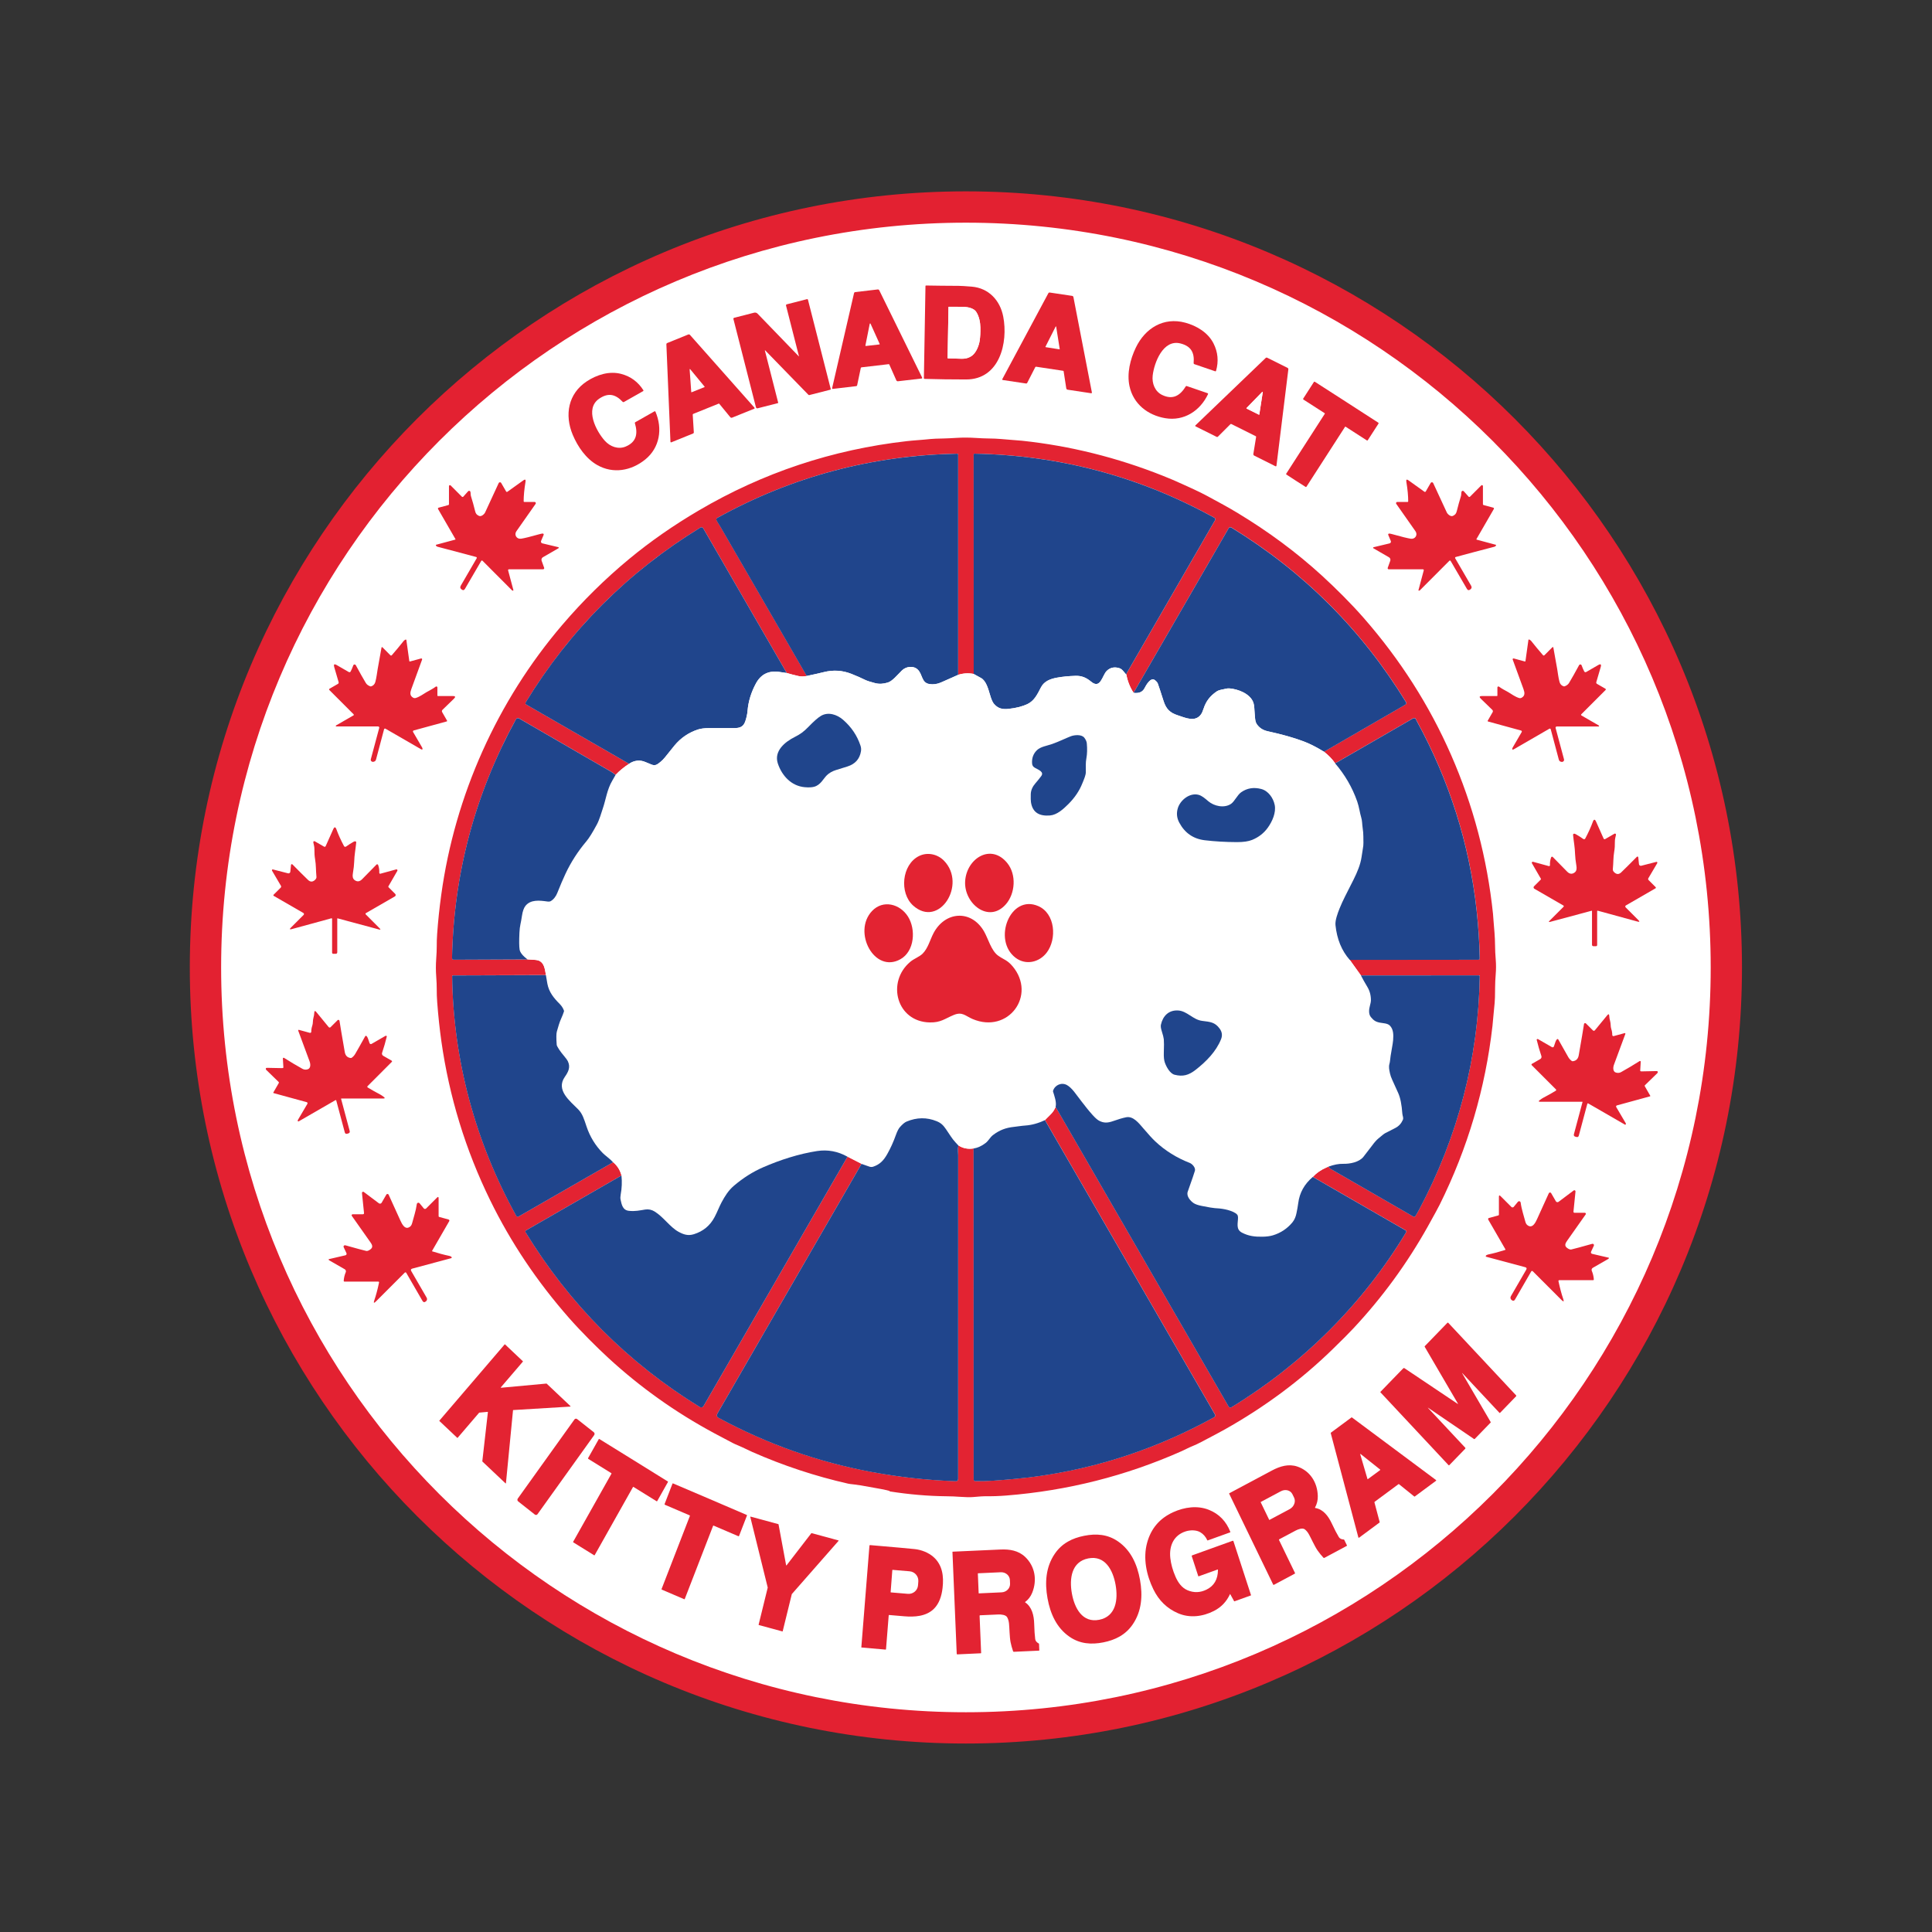 <svg viewBox="0 0 900 900" xmlns="http://www.w3.org/2000/svg" data-name="Layer 2" id="Layer_2">
  <rect x="0" y="0" width="900" height="900" fill="#333333" stroke="none"/>
  <defs>
    <style>
      .cls-1 {
        fill: none;
      }

      .cls-2 {
        fill: #e32131;
      }

      .cls-3 {
        fill: #20458c;
      }

      .cls-4 {
        fill: #fff;
      }

      .cls-5 {
        fill: #e32332;
      }
    </style>
  </defs>
  <g data-name="Layer 1" id="Layer_1-2">
    <rect height="900" width="900" x="0" class="cls-1"></rect>
    <g>
      <circle r="351.73" cy="450.23" cx="451.33" class="cls-4"></circle>
      <g>
        <path d="M467.34,147.44c2.36,12.19-1.66,29.34-17.31,29.33-6.76,0-13.21-.09-19.36-.27-.16,0-.29-.14-.29-.3l.74-42.97c0-.13.11-.23.24-.23,0,0,0,0,0,0,4.43.08,9.5.14,15.21.16,1.12,0,3.16.13,6.1.37,7.9.66,13.2,6.37,14.66,13.9ZM442.04,142.9c-.13,0-.19.06-.2.19l-.41,23.66c0,.1.08.19.18.19,0,0,0,0,0,0,1.25.02,3.34.08,6.29.18,1.95.06,3.61-.44,4.99-1.5,1.87-1.45,3.13-4.57,3.48-6.94.26-1.76.37-3.81.32-6.15-.05-2.37-.56-5.15-1.98-7.3-1.04-1.59-3.73-2.19-5.49-2.25-2.08-.07-4.48-.09-7.19-.07Z" class="cls-5"></path>
        <path d="M414.27,169.8c-.05-.11-.16-.17-.28-.16l-12.67,1.48c-.16.02-.3.14-.33.3l-1.7,8.08c-.04.2-.21.36-.42.38l-10.94,1.29c-.15.02-.29-.09-.3-.24,0-.03,0-.06,0-.09l10.23-44.34c.05-.22.24-.39.46-.42l10.57-1.24c.3-.03.58.12.7.39l19.98,40.67c.07.15.02.33-.13.4-.03.02-.07.03-.1.03l-11.04,1.28c-.32.03-.63-.14-.76-.44l-3.28-7.38ZM403.14,160.94c-.02.1.05.2.15.23.02,0,.04,0,.06,0l6.27-.71c.11-.01.18-.11.17-.21,0-.02,0-.04-.02-.06l-4.25-9.41c-.04-.1-.16-.14-.25-.1-.06.03-.1.08-.11.14l-2.02,10.12Z" class="cls-5"></path>
        <path d="M495.48,172.95c-.02-.12-.11-.21-.22-.22l-12.6-1.9c-.16-.02-.32.06-.4.21l-3.76,7.35c-.09.19-.3.29-.5.26l-10.89-1.63c-.15-.02-.25-.16-.23-.31,0-.03.01-.06.03-.09l21.48-40.08c.11-.2.33-.31.56-.28l10.51,1.57c.29.05.52.27.58.55l8.61,44.46c.03.16-.07.32-.23.35-.03,0-.07,0-.1,0l-10.99-1.66c-.32-.05-.57-.3-.62-.62l-1.23-7.98ZM487.02,161.55c-.03.06,0,.13.05.16.01,0,.02,0,.03.01l6.42,1.01c.07.01.13-.03.14-.1,0-.01,0-.03,0-.04l-1.66-10.44c-.01-.07-.07-.11-.14-.1-.04,0-.07.03-.09.06l-4.77,9.44Z" class="cls-5"></path>
        <path d="M372.11,165.97c.08.08.1.06.07-.04l-6.02-23.59c-.06-.25.09-.51.33-.57,0,0,0,0,0,0l9.46-2.42c.18-.05.37.07.42.25l10.63,41.66c.03.12-.04.24-.16.27l-9.83,2.51c-.14.04-.3,0-.4-.11l-20.13-20.69c-.17-.17-.22-.14-.16.09l6.19,24.26c.02.08-.03.17-.11.19l-9.39,2.4c-.47.12-.76-.05-.88-.52l-10.46-40.99c-.09-.35.04-.56.38-.65l9.23-2.36c.59-.15,1.21.02,1.63.46l19.2,19.87Z" class="cls-5"></path>
        <path d="M442.04,142.9c2.71-.02,5.11,0,7.19.07,1.76.05,4.45.66,5.49,2.25,1.42,2.16,1.94,4.93,1.98,7.3.05,2.34-.06,4.39-.32,6.15-.35,2.37-1.61,5.49-3.48,6.94-1.38,1.06-3.04,1.57-4.99,1.5-2.94-.1-5.04-.16-6.29-.18-.1,0-.18-.08-.18-.18,0,0,0,0,0,0l.41-23.66c0-.13.07-.19.2-.19Z" class="cls-4"></path>
        <path d="M552.37,179.99c.09-.15.27-.21.43-.16l9.76,3.34c.16.06.25.23.2.4,0,.01,0,.02-.01.03-3.66,7.77-11.19,12.69-19.93,11.21-8.13-1.38-14.87-6.6-16.66-14.94-1.27-5.93.33-12.49,2.96-17.95,4.33-9.01,12.91-14.36,23.06-11.59,5.3,1.45,10.55,4.56,13.14,9.68,2.04,4.05,2.43,8.3,1.16,12.76-.05.16-.21.25-.37.2,0,0,0,0,0,0l-9.74-3.33c-.22-.07-.35-.29-.33-.51.46-4.99-1.3-7.93-6.19-9.15-8.07-2.01-12.22,9.05-12.89,15-.4,3.62,1.04,7.41,4.45,9.03,4.99,2.38,8.34.26,10.98-4.03Z" class="cls-5"></path>
        <path d="M335.08,188.11c-.07-.09-.2-.12-.31-.08l-11.83,4.78c-.15.06-.25.22-.24.38l.51,8.25c.01.21-.11.4-.3.48l-10.21,4.14c-.14.06-.3,0-.36-.15-.01-.03-.02-.06-.02-.09l-1.9-45.47c-.01-.23.12-.44.34-.53l9.86-4c.27-.11.59-.03.78.18l30.06,33.92c.11.12.1.31-.02.42-.03.02-.06.04-.09.06l-10.31,4.16c-.3.12-.65.03-.85-.22l-5.12-6.24ZM322,182.6c0,.07.07.13.14.13.01,0,.03,0,.04,0l5.99-2.4c.07-.03.1-.11.08-.17,0-.01-.01-.03-.02-.04l-6.73-8.15c-.05-.06-.13-.07-.19-.02-.04.03-.06.07-.05.12l.75,10.55Z" class="cls-5"></path>
        <path d="M585.15,203.5c.02-.11-.04-.23-.14-.28l-11.39-5.69c-.15-.07-.32-.05-.44.07l-5.84,5.83c-.15.15-.37.19-.56.09l-9.85-4.91c-.13-.07-.19-.23-.12-.37.01-.03.03-.05.05-.07l32.79-31.46c.16-.16.41-.2.62-.09l9.51,4.74c.26.13.41.41.38.7l-5.54,44.92c-.02.16-.17.28-.33.26-.03,0-.07-.01-.1-.03l-9.93-4.97c-.29-.15-.45-.46-.4-.78l1.29-7.96ZM580.68,190.09c-.06.06-.06.15,0,.2.01.01.02.02.04.03l5.72,2.85c.07.03.16,0,.19-.07,0-.01.01-.03.01-.04l1.61-10.38c.01-.08-.04-.15-.12-.17-.05,0-.1,0-.13.04l-7.32,7.53Z" class="cls-5"></path>
        <path d="M295.74,197.13c-.05-.17.02-.34.17-.43l8.98-5.09c.15-.09.34-.03.43.12,0,0,.01.02.01.03,3.39,7.89,2.08,16.8-4.82,22.35-6.43,5.17-14.81,6.75-22.24,2.56-5.29-2.98-9.12-8.53-11.47-14.12-3.87-9.22-2.19-19.19,6.62-24.95,4.6-3.01,10.41-4.88,15.97-3.41,4.38,1.15,7.82,3.69,10.32,7.6.09.14.05.32-.09.41,0,0,0,0-.02,0l-8.95,5.07c-.2.11-.45.07-.6-.09-3.44-3.66-6.8-4.28-10.96-1.43-6.86,4.71-1.33,15.16,2.68,19.6,2.44,2.71,6.24,4.14,9.71,2.67,5.09-2.16,5.72-6.08,4.27-10.89Z" class="cls-5"></path>
        <g>
          <path d="M627.29,187.36c8.86,5.71,13.79,8.89,14.79,9.55.13.09.17.26.09.4l-4.96,7.69c-.14.22-.32.26-.54.12l-9.85-6.35c-.08-.05-.18-.03-.24.05l-18.01,27.95c-.07.11-.22.14-.34.07-1.41-.89-2.92-1.85-4.52-2.88-1.6-1.03-3.09-2.01-4.49-2.92-.11-.08-.14-.23-.07-.34l18-27.96c.05-.08.03-.19-.05-.24l-9.86-6.34c-.22-.14-.26-.32-.11-.54l4.95-7.7c.09-.14.27-.17.4-.09,0,0,0,0,0,0,1.01.64,5.95,3.81,14.81,9.52Z" class="cls-5"></path>
          <path d="M580.68,190.09l7.32-7.53c.05-.06.14-.06.2,0,.04.03.05.08.04.13l-1.61,10.38c-.01.08-.09.13-.16.12-.01,0-.03,0-.04-.01l-5.72-2.85c-.07-.04-.1-.12-.06-.19,0-.01.02-.03.03-.04Z" class="cls-4"></path>
        </g>
      </g>
      <path d="M811.48,450.67c0,199.67-161.86,361.53-361.53,361.53h0c-199.67,0-361.53-161.86-361.53-361.53h0c0-199.67,161.86-361.53,361.53-361.53h0c199.67,0,361.53,161.86,361.53,361.53h0ZM796.91,450.68c0-191.62-155.34-346.95-346.95-346.95t0,0c-191.62,0-346.95,155.34-346.95,346.95t0,0c0,191.62,155.34,346.95,346.95,346.95h0c191.62,0,346.95-155.34,346.95-346.95Z" class="cls-2"></path>
      <path d="M414.42,694.55c-1.04-.38-5.51-1.24-13.38-2.59-1.18-.2-2.17-.34-2.97-.42-1.49-.15-2.48-.28-2.96-.39-15.38-3.49-30.28-8.42-44.7-14.78-1.44-.63-4.25-2.07-6.54-3.02-1.12-.46-1.98-.85-2.59-1.17-4.21-2.21-7.07-3.73-8.59-4.55-17.94-9.65-34.35-21.31-49.23-34.99-5.28-4.85-12.82-12.34-18.46-18.77-14.88-16.94-27.1-35.19-36.66-54.75-11.49-23.49-19.07-48.2-22.74-74.11-.81-5.74-1.45-11.76-1.93-18.07-.16-2.16-.24-4.19-.22-6.09.01-1.63-.07-3.66-.25-6.09-.2-2.63-.2-5.29,0-8,.17-2.4.26-4.34.25-5.83-.01-1.95.05-3.91.19-5.86.41-5.92,1.05-12.03,1.92-18.31,6.35-46.19,26.12-90.26,56.37-125.66,9.6-11.24,20.01-21.49,31.23-30.77,9.77-8.08,20.53-15.58,32.3-22.5,29.91-17.6,62.22-28.37,96.91-32.32,3.31-.38,7.26-.58,11.13-1,1.09-.12,3.13-.2,6.12-.25,1.26-.02,3.3-.12,6.12-.29,2.77-.17,5.7-.16,8.79.04,2.49.16,4.5.24,6.01.25,4.38.02,7.17.42,10.8.67,2.39.17,3.99.3,4.81.39,22.34,2.38,44.18,7.82,65.52,16.3,3.3,1.31,6.32,2.6,9.07,3.87,2.76,1.27,7.75,3.45,11.67,5.58,5.64,3.07,9.43,5.06,14.25,7.98,14.1,8.53,27.24,18.2,39.2,29.15,6.34,5.81,13.41,12.82,19.35,19.6,17.02,19.44,30.6,40.71,40.72,63.79,10.34,23.56,16.86,48.27,19.57,74.13,0,.02.09,1.12.25,3.31.29,3.83.67,6.91.71,11.57.01,1.98.12,4.18.32,6.58.17,2.15.17,4.36-.02,6.63-.18,2.18-.28,4.3-.29,6.37-.01,3.55-.08,5.89-.21,7.03-.41,3.54-.66,7.6-1,10.62-3.32,29.23-11.53,57.02-24.61,83.37-.74,1.48-2.55,4.81-5.44,9.99-9.68,17.33-21.3,33.24-34.85,47.72-2.03,2.17-5.19,5.35-9.5,9.54-14.96,14.59-31.91,27.09-50.12,37.33-2.21,1.24-5.94,3.23-11.19,5.98-1.58.82-2.87,1.43-3.87,1.82-1.74.68-3.39,1.6-5.17,2.4-25.96,11.54-53.23,18.44-81.8,20.7-3.39.27-6.62.37-9.7.32-.79-.01-2.69.11-5.7.38-1.41.13-3.48.09-6.21-.11-1.94-.15-4-.23-6.19-.25-8.59-.09-17.42-.84-26.49-2.27-.07-.01-.08-.04-.01-.08.01,0,.03-.02.06-.04.04-.03.04-.05-.01-.06ZM375.8,314.91c-1.42.29-2.71.3-3.86.03-1.97-.45-3.78-.92-5.43-1.41l-38.91-67.43c-.26-.45-.84-.61-1.29-.35,0,0-.01,0-.02.01-33.74,20.68-60.87,47.83-81.4,81.45-.21.34-.1.78.24.99,0,0,.01,0,.02,0l47.92,27.6c-2.41,1.55-4.51,3.28-6.3,5.18-.78-.65-1.62-1.23-2.53-1.76-18.56-10.7-32.66-18.86-42.3-24.48-.71-.41-1.26-.27-1.64.44-19,34.69-28.91,71.73-29.71,111.11,0,.42.32.77.74.78,0,0,.01,0,.02,0l34.39-.14c.82.08,1.75.14,2.77.18,1.22.05,2.12.22,2.7.49,2.33,1.13,2.6,3.77,3.11,6.61l-43.35.15c-.18,0-.32.15-.32.32h0c.47,39.3,10.93,77.54,29.85,111.67.22.39.72.54,1.11.32,0,0,0,0,.01,0l43.99-25.27c1.96,1.63,3.26,3.69,3.91,6.18l-44.5,25.6c-.27.16-.37.51-.21.78,0,0,0,0,0,0,20.56,33.61,47.57,60.73,81.04,81.36.84.51,1.51.32,2.03-.58,22.3-38.63,44.61-77.28,66.93-115.93l6.54,3.34c-22.38,38.77-44.75,77.53-67.13,116.28-.24.41-.32.79-.24,1.15.07.35.37.66.88.93,22.52,12.14,46.25,20.53,71.18,25.17,12.9,2.4,25.94,3.83,39.15,4.3.78.03,1.16-.36,1.16-1.16.02-46.98.03-97.21.02-150.69,0-.04-.03-.7-.09-1.98-.04-.85.02-1.71.16-2.59,2.1,1.37,4.47,1.85,7.1,1.42l.03,154.08c0,.58.29.88.88.89,2.96.04,5.69-.03,8.18-.21,7.72-.55,14.3-1.19,19.74-1.92,29.18-3.94,56.9-13.14,83.16-27.61.62-.34.75-.82.4-1.43l-79.14-137.02c.66-.68,1.54-1.56,2.65-2.65,1-.97,1.77-2.13,2.31-3.48l80.54,139.49c.35.61.83.73,1.43.37,33.04-20.11,61.29-48.2,81.28-81.43.2-.33.09-.76-.24-.95,0,0,0,0,0,0l-43.17-24.87c1.67-1.81,3.76-3.26,6.28-4.36.38-.17.7-.31.98-.44.26.47.71.89,1.35,1.26,12.71,7.33,25.42,14.65,38.12,21.98.42.24.76.16,1.04-.24.44-.65,1.01-1.63,1.7-2.93,18.17-34.19,27.59-70.44,28.26-108.74,0-.24-.18-.43-.42-.44,0,0,0,0,0,0l-54.94.02-5.18-7.24,59.92-.06c.35,0,.64-.28.64-.63,0,0,0-.01,0-.02-.15-7.38-.64-14.79-1.45-22.24-3.39-31.09-12.71-60.57-27.97-88.46-.01-.02-.1-.22-.27-.58-.31-.69-.82-.82-1.54-.41-10.85,6.27-21.7,12.54-32.56,18.79-1.1.63-2.2,1.44-3.64,1.98-1.2-1.78-2.91-3.55-5.13-5.33l37.95-21.95c.38-.22.51-.7.29-1.08,0,0,0-.01-.01-.02-20.61-33.67-47.75-60.81-81.41-81.4-.41-.25-.95-.13-1.2.28,0,0,0,.02-.01.02l-44.32,76.7c-1.67-2.58-2.79-5.4-3.35-8.43-.05-.19.05-.52.32-.98,13.33-23.06,27.01-46.74,41.03-71.05.2-.36.08-.81-.28-1.01,0,0,0,0,0,0-34.64-19.17-71.9-29.14-111.77-29.91-.31,0-.46.14-.46.45l.04,102.16c-2.45-.48-4.86-.34-7.23.41v-102.68c0-.19-.15-.34-.33-.34,0,0,0,0,0,0-39.94.79-77.18,10.73-111.73,29.84-.66.36-.76.9-.29,1.62.59.91,1.16,1.83,1.71,2.78,13.34,23.02,26.7,46.12,40.1,69.31Z" class="cls-5"></path>
      <path d="M446.35,314.37c-2.63,1.17-5.29,2.35-7.98,3.54-1.82.8-3.65,1.05-5.48.74-3.73-.63-3.03-4.5-5.41-6.76-2.06-1.94-5.45-1.44-7.39.49-2.19,2.17-4.46,5-6.59,5.6-2.06.58-3.8.81-6.08.19-2.17-.59-3.49-1-3.98-1.24-2.28-1.12-4.57-2.13-6.85-3.02-4.17-1.64-8.44-1.91-12.81-.81-1.72.44-4.38,1.03-7.99,1.8-13.39-23.19-26.76-46.3-40.1-69.31-.55-.95-1.12-1.88-1.71-2.78-.47-.72-.37-1.26.29-1.62,34.55-19.11,71.79-29.05,111.73-29.84.19,0,.34.15.35.33,0,0,0,0,0,0v102.68Z" class="cls-3"></path>
      <path d="M524.69,314.31c-.49-.59-.96-1.16-1.44-1.72-.59-.69-1.17-1.13-1.74-1.31-2.33-.75-4.31-.34-5.94,1.23-2.12,2.05-2.85,8.71-7.27,5.04-2.3-1.91-4.4-2.82-7.36-2.72-3.22.11-6.06.39-8.53.84-3.11.57-6.01,1.64-7.51,4.56-1.71,3.35-3.17,6.25-6.21,7.71-2.34,1.13-5.28,1.89-8.8,2.27-2.99.33-5.03-.15-6.95-2.44-.57-.68-1.18-2.11-1.81-4.3-.83-2.86-1.87-6.44-4.16-7.65-1.2-.64-2.33-1.26-3.39-1.87l-.04-102.16c0-.31.15-.46.46-.45,39.87.78,77.13,10.75,111.77,29.91.36.2.48.65.28,1.01,0,0,0,0,0,0-14.03,24.31-27.7,47.99-41.03,71.05-.27.47-.38.79-.32.98Z" class="cls-3"></path>
      <path d="M366.5,313.53c-1.34-.2-2.52-.37-3.52-.52-4.92-.7-8.53,1.1-10.85,5.38-2.24,4.16-3.55,8.42-3.9,12.78-.12,1.47-.46,3.05-1.02,4.74-.88,2.66-2.45,3.28-5.25,3.28-6.5-.01-10.41-.01-11.74,0-2.1.01-3.81.23-5.14.67-4.31,1.42-7.93,3.89-10.86,7.41-.33.4-1.83,2.26-4.5,5.59-.64.81-1.37,1.53-2.17,2.17-1.44,1.14-2.29,1.84-4.02,1.16-1.15-.45-2.07-.83-2.77-1.14-2.64-1.2-5.37-.84-7.71.76l-47.92-27.6c-.34-.2-.46-.64-.26-.98,0,0,0-.01,0-.02,20.52-33.62,47.66-60.77,81.4-81.45.44-.27,1.03-.13,1.3.31,0,0,0,.01.01.02l38.91,67.43Z" class="cls-3"></path>
      <path d="M616.76,350.19c-3.36-2.09-6.51-3.69-9.44-4.8-4.45-1.69-9.99-3.25-16.62-4.71-2.23-.49-3.74-1.38-5.05-3.08-.52-.68-.84-1.57-.95-2.67-.19-1.94-.3-3.32-.33-4.16-.06-1.69-.27-2.95-.62-3.79-1.63-3.93-7.05-5.95-10.91-6.28-.64-.05-1.25,0-1.82.15-1.53.4-3.02.4-4.36,1.34-3,2.09-4.84,4.47-5.95,7.85-.41,1.26-.81,2.15-1.18,2.68-2.77,3.92-7.42,1.6-10.9.49-3.64-1.16-5.42-2.99-6.58-6.62-1.3-4.08-2.19-6.79-2.68-8.14-.18-.51-.62-1.04-1.32-1.59-2.03-1.63-4.19,2.4-4.92,3.8-.91,1.72-2.6,2.42-5.08,2.1l44.32-76.7c.24-.42.78-.56,1.19-.32,0,0,.02,0,.02.01,33.66,20.6,60.8,47.73,81.41,81.4.23.38.11.86-.26,1.09,0,0-.01,0-.02.01l-37.95,21.95Z" class="cls-3"></path>
      <path d="M212.07,251.39c.09-.03.15-.12.12-.21,0-.01,0-.03-.02-.04l-8.11-14.03c-.11-.2-.04-.45.16-.57.03-.02.06-.03.09-.04l4.54-1.22c.2-.05.3-.19.3-.4v-8.42c0-.25.21-.46.46-.45.12,0,.23.05.32.13l5.23,5.24c.18.18.47.18.65,0,0,0,.01-.01.02-.02l2.24-2.51c.23-.26.62-.28.88-.05.09.08.16.2.19.32.16.66.05,1.35.25,2,.71,2.27,1.36,4.58,1.93,6.94.3,1.24.71,1.74,1.82,2.26,1.06.51,2.5-.83,2.85-1.61,2.73-5.91,4.84-10.46,6.32-13.67.16-.33.55-.47.88-.32.12.06.22.15.29.27l2.25,3.89c.18.32.42.37.72.15l7.34-5.26c.85-.61,1.19-.4,1.02.64-.58,3.5-.87,6.54-.87,9.14,0,.16.13.28.28.28h4.82c.31,0,.57.26.57.57,0,.12-.04.23-.1.32-1.73,2.42-4.71,6.67-8.95,12.75-1.19,1.7.16,3.78,2.17,3.48,1.49-.22,4.36-.92,8.61-2.12.58-.16,1.06-.26,1.44-.29.25-.02.48.17.5.42,0,.07,0,.15-.04.22l-1.18,2.8c-.18.42.02.91.44,1.09.04.02.09.03.13.04l7.48,1.79c.14.03.23.17.19.31-.02.07-.06.13-.12.17l-7.27,4.2c-.57.33-.82,1.01-.6,1.63l1.18,3.29c.1.27-.05.57-.32.67-.06.02-.12.03-.18.03h-15.9c-.22,0-.4.18-.4.4,0,.03,0,.07.01.1l2.46,9.19c.03.12-.04.24-.16.27-.03,0-.06,0-.08,0-.18-.02-.36-.12-.53-.29-1.48-1.49-6.02-6.04-13.62-13.65-.15-.15-.38-.15-.53,0-.02.02-.04.05-.06.08l-7.58,13.01c-.4.68-.93.77-1.58.26,0,0-.02-.01-.04-.03-.62-.45-.73-1.02-.32-1.72l7.4-12.75c.12-.2.05-.45-.15-.57-.03-.02-.07-.03-.1-.04-5.56-1.51-11.53-3.09-17.9-4.75-.46-.12-.75-.35-.87-.71-.04-.12,0-.2.12-.23l8.9-2.39Z" class="cls-5"></path>
      <path d="M687.9,251.39l8.9,2.39c.12.03.16.11.12.23-.12.36-.41.59-.87.71-6.38,1.65-12.35,3.24-17.91,4.75-.22.06-.35.29-.29.51,0,.04.02.07.04.1l7.4,12.75c.41.7.3,1.27-.32,1.72-.02.01-.03.02-.04.03-.65.51-1.18.43-1.58-.26l-7.58-13.01c-.1-.18-.34-.24-.52-.14-.03.02-.06.04-.08.06-7.6,7.61-12.13,12.16-13.62,13.65-.17.17-.35.27-.53.29-.12.02-.23-.07-.24-.19,0-.03,0-.06,0-.08l2.46-9.19c.06-.21-.07-.43-.28-.49-.03,0-.07-.01-.1-.01h-15.9c-.29,0-.53-.23-.53-.52,0-.06.01-.12.03-.17l1.18-3.29c.22-.62-.03-1.3-.6-1.63l-7.27-4.2c-.13-.08-.17-.24-.1-.36.04-.06.1-.11.17-.12l7.48-1.79c.44-.11.72-.55.61-1-.01-.05-.03-.09-.04-.13l-1.18-2.8c-.1-.23,0-.51.24-.61.07-.03.14-.04.22-.04.39.03.87.13,1.44.29,4.25,1.2,7.12,1.9,8.61,2.12,2,.3,3.36-1.77,2.17-3.48-4.24-6.08-7.22-10.33-8.95-12.75-.18-.25-.13-.6.12-.79.1-.07.22-.11.34-.11h4.82c.16,0,.28-.13.28-.28,0-2.59-.29-5.64-.87-9.14-.17-1.03.17-1.25,1.02-.64l7.34,5.26c.3.21.54.16.72-.15l2.25-3.89c.19-.32.59-.42.91-.24.12.07.21.17.27.29,1.48,3.2,3.59,7.76,6.33,13.67.36.78,1.79,2.12,2.85,1.61,1.1-.53,1.51-1.03,1.82-2.26.58-2.36,1.22-4.68,1.93-6.94.2-.65.1-1.34.25-2,.08-.33.41-.54.75-.46.12.03.23.1.32.19l2.24,2.51c.17.19.46.2.65.03,0,0,.01-.01.02-.02l5.23-5.24c.18-.18.47-.17.65,0,.08.08.13.2.13.32v8.42c0,.21.1.35.3.4l4.54,1.22c.22.06.35.29.29.51,0,.03-.02.06-.04.09l-8.11,14.04c-.05.08-.02.19.07.23.01,0,.02.01.04.02Z" class="cls-5"></path>
      <path d="M446.35,314.37c2.37-.75,4.78-.89,7.23-.41,1.06.61,2.19,1.23,3.39,1.87,2.28,1.21,3.32,4.79,4.16,7.65.63,2.19,1.24,3.62,1.81,4.3,1.92,2.28,3.96,2.77,6.95,2.44,3.52-.38,6.46-1.14,8.8-2.27,3.04-1.46,4.5-4.36,6.21-7.71,1.49-2.93,4.4-3.99,7.51-4.56,2.47-.46,5.31-.74,8.53-.84,2.96-.1,5.06.81,7.36,2.72,4.42,3.66,5.15-2.99,7.27-5.04,1.63-1.57,3.61-1.98,5.94-1.23.57.18,1.15.62,1.74,1.31.47.55.95,1.12,1.44,1.72.56,3.04,1.68,5.85,3.35,8.43,2.48.32,4.18-.38,5.08-2.1.74-1.4,2.89-5.43,4.92-3.8.69.56,1.13,1.09,1.32,1.59.49,1.35,1.38,4.06,2.68,8.14,1.16,3.63,2.94,5.45,6.58,6.62,3.48,1.11,8.14,3.43,10.9-.49.37-.53.76-1.42,1.18-2.68,1.11-3.38,2.95-5.76,5.95-7.85,1.34-.93,2.83-.93,4.36-1.34.57-.15,1.18-.2,1.82-.15,3.86.32,9.28,2.35,10.91,6.28.35.84.56,2.11.62,3.79.03.84.14,2.22.33,4.16.11,1.1.43,1.99.95,2.67,1.31,1.7,2.82,2.59,5.05,3.08,6.63,1.45,12.17,3.02,16.62,4.71,2.93,1.11,6.07,2.71,9.44,4.8,2.22,1.77,3.93,3.55,5.13,5.33,4.61,5.35,8.06,11.29,10.35,17.82.9,2.58,1.27,5.55,1.85,7.38.48,1.53.41,3.18.7,5.07.21,1.34.31,2.6.31,3.78,0,2.37.17,3.81-.2,5.59-.12.57-.33,1.94-.64,4.11-.5,3.47-1.99,7.03-3.71,10.45-3.4,6.8-4.93,9.5-6.54,13.5-.85,2.13-2.11,5.51-1.89,7.72.67,6.53,2.88,11.93,6.64,16.2l5.18,7.24c.73,1.44,1.75,3.25,3.05,5.43,1.12,1.89,1.66,4.02,1.61,6.38-.01.44-.16,1.18-.44,2.21-.48,1.78-.73,4.03.46,5.42,1.24,1.44,2.02,2.11,4.05,2.53,1.55.32,3.61.29,4.68,1.33,1.83,1.77,1.77,4.46,1.6,6.84-.06.8-.28,2.25-.66,4.33-.41,2.26-.68,4.03-.79,5.31-.04.44-.13.9-.26,1.38-.42,1.5-.12,2.77.26,4.55.18.85.53,1.83,1.04,2.95,1.22,2.66,2.15,4.71,2.79,6.16.99,2.2,1.63,5.39,1.91,9.58.08,1.1.68,1.89.22,2.93-.74,1.67-1.9,2.91-3.47,3.73-1.59.83-3.16,1.63-4.73,2.42-.43.21-1.5,1.05-3.23,2.52-.9.76-1.8,1.78-2.71,3.04-.39.54-1.79,2.36-4.19,5.44-2,2.57-6.37,3.35-9.41,3.28-2.07-.05-4.37.39-6.91,1.32-.27.13-.6.27-.98.44-2.52,1.09-4.62,2.55-6.28,4.36-3.92,3.32-6.18,7.39-6.78,12.18-.23,1.83-.48,2.93-.81,4.63-.3,1.54-.85,3.08-1.93,4.38-2.41,2.9-5.43,4.9-9.05,6-1.32.4-2.95.62-4.89.65-3.52.05-6.4-.26-9.53-1.89-2.97-1.54-1.84-4.44-1.84-7.02,0-1.15-.49-1.66-1.37-2.17-2.72-1.59-6.5-2.11-9.48-2.24-.74-.03-2.76-.38-6.08-1.03-1.7-.33-2.95-.77-3.76-1.31-1.54-1.03-3.47-3.26-2.74-5.32,1.99-5.61,3.11-8.87,3.35-9.76.37-1.43-1.25-3.19-2.4-3.63-6.03-2.35-11.42-5.65-16.08-10.04-1.34-1.26-3.15-3.24-5.44-5.93-2.27-2.66-4.85-5.99-8.19-5.29-1.63.34-3.62.92-5.97,1.76-2.55.91-4.42,1-6.64-.21-.79-.43-1.79-1.33-3.02-2.7-3.38-3.76-7.03-8.9-8.55-10.8-1.17-1.46-2.28-2.48-3.32-3.06-2.46-1.38-5.57-.1-6.46,2.6-.05.17-.05.34,0,.5.54,1.77,1.74,4.92,1.17,7.09-.54,1.35-1.31,2.51-2.31,3.48-1.11,1.08-2,1.97-2.65,2.65-3.07,1.46-6.1,2.29-9.07,2.5-2.09.15-3.71.47-5.41.64-3.73.39-6.7,1.51-9.69,3.8-1.46,1.12-2,2.6-3.48,3.73-1.8,1.38-3.66,2.23-5.58,2.54-2.63.43-5-.04-7.1-1.42-.42-.47-.88-.97-1.39-1.51-1.55-1.67-2.67-3.61-4.36-6.06-1.33-1.93-2.38-2.94-4.4-3.76-4.55-1.84-9.2-1.78-13.94.18-.9.37-1.96,1.26-3.18,2.65-.6.69-1.21,1.89-1.83,3.61-1.15,3.23-2.49,6.18-4,8.85-1.69,3-3.45,4.87-6.58,5.92-.66.22-1.37.17-2.15-.16-.5-.22-1.59-.6-3.27-1.14l-6.54-3.34c-4.48-2.52-9.21-3.4-14.17-2.64-8.45,1.29-17.39,4.19-25.13,7.57-4.77,2.09-9.3,4.95-13.58,8.58-2.59,2.2-4.21,4.85-5.77,7.74-1.03,1.91-1.98,4.47-3.26,6.88-2.1,3.96-5.31,6.62-9.63,7.97-2.72.85-4.82.18-7.3-1.2-3.88-2.17-6.81-6.76-10.98-9.36-1.39-.87-2.86-1.18-4.4-.93-2.78.44-4.44.88-7.45.62-3.03-.25-3.52-2.82-4.03-5.24-.13-.65-.11-1.46.06-2.41.55-2.93.66-5.87.35-8.82-.65-2.49-1.95-4.55-3.91-6.18-.7-.76-1.49-1.5-2.36-2.2-1.22-.98-2.03-1.67-2.43-2.09-3.46-3.53-5.97-7.64-7.54-12.32-1.23-3.66-1.89-5.98-3.93-8.06-3.77-3.86-10.52-8.9-6.21-15.1,1.59-2.28,2.75-4.46,1.45-7.22-.66-1.41-2.87-3.6-4.1-5.54-.72-1.13-1.09-1.85-1.12-2.15-.24-3.2-.22-5.28.07-6.25.63-2.11,1.16-4.2,2.08-6.19.46-1.01.87-2.05,1.22-3.13.05-.15.04-.29-.01-.43-.42-1.16-1.09-2.2-2.02-3.12-2.77-2.75-4.97-5.51-5.69-9.35-.26-1.34-.49-2.69-.69-4.04-.52-2.84-.79-5.49-3.11-6.61-.58-.28-1.48-.44-2.7-.49-1.03-.04-1.95-.1-2.77-.18-2.23-1.71-3.45-3.23-3.66-4.55-.24-1.45-.27-4.09-.09-7.9.07-1.58.23-2.89.47-3.93.24-1.07.47-2.37.7-3.9.32-2.14.86-3.69,1.63-4.66,2.41-3.02,6.56-2.56,10.1-2.06.74.11,1.29.05,1.66-.15,1.41-.8,2.49-2.33,3.06-3.78,1.4-3.54,2.69-6.56,3.86-9.03,2.52-5.36,5.75-10.37,9.67-15.02,1.24-1.47,2.87-4.08,4.9-7.83,1.24-2.31,2.03-5.27,2.8-7.53,1.44-4.21,1.97-8.83,4.42-12.96.5-.85,1.01-1.73,1.51-2.64,1.79-1.9,3.89-3.63,6.3-5.18,2.34-1.6,5.07-1.96,7.71-.76.69.31,1.62.69,2.77,1.14,1.73.67,2.58-.02,4.02-1.16.8-.64,1.53-1.36,2.17-2.17,2.67-3.33,4.17-5.2,4.5-5.59,2.93-3.52,6.55-5.99,10.86-7.41,1.32-.44,3.04-.66,5.14-.67,1.33,0,5.24,0,11.74,0,2.8,0,4.37-.62,5.25-3.28.56-1.69.9-3.27,1.02-4.74.36-4.36,1.66-8.62,3.9-12.78,2.31-4.28,5.93-6.08,10.85-5.38,1.01.14,2.18.31,3.52.52,1.65.49,3.46.95,5.43,1.41,1.15.27,2.44.25,3.86-.03,3.61-.76,6.27-1.36,7.99-1.8,4.36-1.1,8.63-.84,12.81.81,2.28.9,4.56,1.9,6.85,3.02.49.24,1.81.65,3.98,1.24,2.27.62,4.02.39,6.08-.19,2.14-.61,4.4-3.43,6.59-5.6,1.94-1.93,5.33-2.43,7.39-.49,2.38,2.26,1.68,6.13,5.41,6.76,1.83.31,3.66.06,5.48-.74,2.69-1.19,5.36-2.37,7.98-3.54ZM385.18,361.14c1.01-1.02,2.63-1.93,4.2-2.41,1.01-.3,2.81-.86,5.4-1.68,3.6-1.14,5.7-3.5,6.29-7.07.15-.87.08-1.73-.2-2.57-1.56-4.72-4.28-8.76-8.16-12.13-2.79-2.41-6.89-3.83-10.33-1.77-1.37.82-3.32,2.54-5.85,5.16-2.11,2.18-3.72,3.36-6.35,4.67-4.37,2.19-9.79,6.43-7.83,12.33,1.9,5.72,6.3,10.46,12.49,11.03,1.86.17,3.32.1,4.4-.19,3.04-.83,4.2-3.64,5.94-5.37ZM482.09,357.66c1.76,1,4.45,1.91,2.9,3.95-1.02,1.33-1.89,2.41-2.63,3.25-1.34,1.51-2.14,3.23-2.19,5.05-.05,1.82-.02,3.09.09,3.79.78,5.07,4.19,6.55,8.85,6.18,3.23-.25,6.13-2.86,8.58-5.31,2.95-2.95,5.11-6.15,6.49-9.61.83-2.09,1.63-3.82,1.64-5.34.02-2.72-.14-4.24.28-6.51.35-1.92.41-4.18.18-6.78-.07-.85-.45-1.73-1.14-2.64-1.28-1.7-4.66-1.32-6.26-.73-1.8.66-5.84,2.62-8.82,3.65-2.43.83-5.27,1.23-6.93,2.78-1.7,1.59-2.48,3.62-2.36,6.08.05,1.07.41,1.67,1.32,2.19ZM573.43,374.49c-3.18,2.12-7.87,1.05-10.55-1.24-1.65-1.41-3.01-2.6-4.61-3.01-4.06-1.03-8.43,2.43-9.59,6.23-.71,2.32-.49,4.57.67,6.74,2.57,4.83,6.53,7.56,11.88,8.21,4.61.56,9.6.85,14.98.87,3.02.01,5.39-.33,7.1-1.04,3.06-1.26,5.51-3.18,7.34-5.76,2.08-2.94,3.87-7.01,3.15-10.54-.67-3.28-3.03-6.58-6.3-7.42-3.47-.9-6.57-.39-9.3,1.52-1.82,1.27-3.09,4.32-4.77,5.44ZM542.13,484.06c.11,1.17.12,3.28.01,6.33-.06,1.95.09,3.46.46,4.54.69,2,2.37,5.18,4.57,5.73,3.88.98,6.58.22,9.8-2.3,4.96-3.87,9.56-8.55,11.83-14.25.69-1.74.49-3.36-.61-4.89-2.25-3.11-4.43-3.17-8.21-3.66-4.3-.56-6.98-4.59-11.15-4.84-4.41-.27-7.14,2.57-8.04,6.62-.16.7-.02,1.7.39,3.01.56,1.75.87,2.99.94,3.71Z" class="cls-4"></path>
      <path d="M385.18,361.14c-1.74,1.73-2.9,4.54-5.94,5.37-1.08.29-2.55.36-4.4.19-6.18-.56-10.59-5.31-12.49-11.03-1.96-5.9,3.47-10.14,7.83-12.33,2.63-1.32,4.24-2.49,6.35-4.67,2.53-2.62,4.48-4.34,5.85-5.16,3.43-2.06,7.54-.64,10.33,1.77,3.88,3.37,6.61,7.41,8.16,12.13.28.84.34,1.69.2,2.57-.59,3.57-2.69,5.93-6.29,7.07-2.6.83-4.4,1.39-5.4,1.68-1.57.47-3.19,1.39-4.2,2.41Z" class="cls-3"></path>
      <path d="M286.75,361c-.5.91-1.01,1.79-1.51,2.64-2.46,4.13-2.98,8.75-4.42,12.96-.77,2.26-1.56,5.22-2.8,7.53-2.03,3.76-3.66,6.37-4.9,7.83-3.92,4.65-7.15,9.65-9.67,15.02-1.17,2.48-2.45,5.49-3.86,9.03-.57,1.45-1.65,2.98-3.06,3.78-.36.21-.92.26-1.66.15-3.54-.5-7.7-.97-10.1,2.06-.77.97-1.31,2.52-1.63,4.66-.23,1.53-.46,2.83-.7,3.9-.24,1.04-.39,2.35-.47,3.93-.18,3.82-.15,6.45.09,7.9.22,1.32,1.44,2.84,3.66,4.55l-34.39.14c-.42,0-.76-.33-.76-.75,0,0,0-.01,0-.02.8-39.38,10.7-76.42,29.71-111.11.39-.7.93-.85,1.64-.44,9.64,5.61,23.74,13.77,42.3,24.48.91.52,1.75,1.11,2.53,1.76Z" class="cls-3"></path>
      <path d="M628.76,447.15c-3.76-4.27-5.97-9.67-6.64-16.2-.23-2.21,1.04-5.59,1.89-7.72,1.61-4,3.14-6.7,6.54-13.5,1.72-3.43,3.2-6.98,3.71-10.45.31-2.17.53-3.54.64-4.11.37-1.78.2-3.22.2-5.59,0-1.18-.1-2.44-.31-3.78-.28-1.89-.21-3.54-.7-5.07-.58-1.83-.95-4.8-1.85-7.38-2.29-6.53-5.74-12.47-10.35-17.82,1.43-.54,2.53-1.34,3.64-1.98,10.86-6.26,21.72-12.52,32.56-18.79.71-.41,1.22-.28,1.54.41.17.36.26.56.27.58,15.26,27.89,24.58,57.37,27.97,88.46.81,7.45,1.3,14.86,1.45,22.24,0,.35-.27.64-.62.65,0,0-.01,0-.02,0l-59.92.06Z" class="cls-3"></path>
      <path d="M484.99,361.61c1.55-2.04-1.14-2.95-2.9-3.95-.91-.52-1.27-1.12-1.32-2.19-.12-2.46.66-4.49,2.36-6.08,1.66-1.55,4.5-1.95,6.93-2.78,2.98-1.03,7.03-2.99,8.82-3.65,1.6-.59,4.98-.98,6.26.73.69.91,1.07,1.79,1.14,2.64.23,2.6.17,4.86-.18,6.78-.42,2.27-.27,3.79-.28,6.51,0,1.52-.8,3.25-1.64,5.34-1.38,3.46-3.54,6.66-6.49,9.61-2.45,2.45-5.35,5.05-8.58,5.31-4.66.37-8.07-1.11-8.85-6.18-.11-.7-.14-1.97-.09-3.79.05-1.81.86-3.54,2.19-5.05.74-.83,1.61-1.91,2.63-3.25Z" class="cls-3"></path>
      <path d="M736.76,333.33l8.03,4.63c.12.07.16.22.1.34-.04.08-.13.13-.22.13h-19.49c-.3,0-.55.25-.54.55,0,.05,0,.1.02.14l3.9,14.54c.15.55-.04.94-.55,1.18-.15.07-.26.1-.32.1-.84-.03-1.35-.39-1.53-1.08l-3.76-14.12c-.06-.24-.3-.38-.54-.32-.04.01-.08.03-.11.05l-16.53,9.56c-.64.37-.87.19-.68-.54.01-.07.12-.27.33-.61,1.08-1.81,2.41-4.09,3.99-6.85.14-.24.05-.54-.18-.67-.04-.02-.07-.04-.12-.05l-15.38-4.21c-.13-.04-.21-.17-.17-.31,0-.02.01-.04.03-.06l2.29-3.97c.21-.35.14-.8-.15-1.08l-5.33-5.17c-.88-.85-.7-1.27.52-1.27h6.98c.11,0,.2-.09.2-.21h0v-3.77c0-.27.22-.48.49-.48.11,0,.21.04.29.1,1.37,1.06,3.2,1.9,4.23,2.52,1.59.96,3.28,2.2,5.05,2.75.43.13.83.1,1.18-.09,1.72-.93,1.51-2.38.91-4.07-1.3-3.63-2.97-8.21-5.02-13.74-.08-.21.03-.44.24-.51.08-.03.16-.03.24-.01l5.17,1.41c.13.03.26-.05.3-.18,0,0,0-.02,0-.03l1.37-9.81c.02-.15.16-.25.31-.23.03,0,.05.01.08.02.4.21.68.41.84.6,1.84,2.32,3.7,4.56,5.58,6.71.16.18.43.2.62.04,0,0,.02-.02.02-.02l3.74-3.75c.1-.1.25-.1.35,0,.04.04.06.08.07.13.19,1.11.79,4.48,1.81,10.11.25,1.36.52,4.03,1.09,6,.29,1,.92,1.66,1.89,1.98.17.05.34.05.5-.01.94-.35,1.62-.87,2.03-1.56,1.27-2.11,2.84-4.88,4.69-8.31.06-.12.16-.21.29-.25.44-.16.73-.02.9.44.39,1.07.79,2,1.2,2.78.17.31.55.42.86.26,0,0,.01,0,.02,0l5.62-3.25c1.15-.67,1.54-.36,1.17.92l-2.04,6.98c-.11.39,0,.68.35.88l3.88,2.24c.18.1.24.33.14.51-.02.03-.04.06-.06.08l-11.27,11.27c-.24.24-.22.45.08.63Z" class="cls-5"></path>
      <path d="M164.59,333.32c.3-.17.32-.38.08-.63l-11.25-11.26c-.15-.14-.15-.38,0-.53.02-.03.05-.05.08-.06l3.88-2.24c.35-.2.46-.49.35-.88l-2.04-6.98c-.37-1.28.02-1.58,1.17-.92l5.62,3.24c.3.17.69.07.86-.23,0,0,0-.01,0-.02.41-.78.81-1.7,1.2-2.77.16-.46.46-.6.9-.44.12.04.23.13.29.25,1.85,3.42,3.41,6.19,4.68,8.3.41.69,1.09,1.21,2.03,1.56.17.06.33.06.5.01.96-.32,1.59-.97,1.89-1.98.57-1.97.84-4.63,1.09-5.99,1.02-5.63,1.62-8.99,1.81-10.1.02-.13.15-.22.28-.2.05,0,.09.03.12.06l3.74,3.75c.17.17.45.17.62,0,0,0,.02-.02.02-.02,1.88-2.15,3.73-4.38,5.57-6.7.16-.19.44-.39.84-.6.14-.06.3,0,.36.13.01.02.02.05.02.07l1.37,9.8c.02.13.14.23.28.21,0,0,.02,0,.03,0l5.17-1.41c.21-.06.43.07.49.28.02.08.02.16-.01.24-2.05,5.53-3.72,10.1-5.01,13.73-.61,1.68-.81,3.13.91,4.06.35.19.75.22,1.18.09,1.76-.54,3.45-1.79,5.04-2.74,1.04-.63,2.86-1.46,4.23-2.52.21-.16.51-.13.68.08.07.08.1.19.1.29v3.77c0,.11.09.21.2.21h6.97c1.22,0,1.4.42.52,1.27l-5.32,5.16c-.29.28-.35.73-.15,1.08l2.28,3.97c.07.12.03.27-.09.34-.02.01-.04.02-.06.02l-15.37,4.2c-.26.07-.42.34-.35.61.01.04.03.08.05.12,1.58,2.76,2.91,5.04,3.99,6.84.21.34.32.54.33.61.19.73-.04.9-.68.54l-16.51-9.54c-.21-.12-.48-.05-.6.16-.02.03-.04.07-.05.11l-3.75,14.11c-.18.69-.7,1.05-1.54,1.08-.06,0-.17-.03-.32-.1-.51-.24-.69-.64-.55-1.18l3.9-14.53c.08-.29-.09-.59-.38-.67-.05-.01-.09-.02-.14-.02h-19.47c-.14,0-.25-.11-.25-.25,0-.09.05-.17.13-.22l8.02-4.63Z" class="cls-5"></path>
      <path d="M573.43,374.49c1.68-1.13,2.95-4.17,4.77-5.44,2.73-1.91,5.83-2.42,9.3-1.52,3.27.84,5.63,4.14,6.3,7.42.72,3.54-1.07,7.61-3.15,10.54-1.83,2.58-4.28,4.51-7.34,5.76-1.71.7-4.08,1.05-7.1,1.04-5.38-.02-10.37-.32-14.98-.87-5.34-.64-9.3-3.38-11.88-8.21-1.16-2.17-1.38-4.42-.67-6.74,1.16-3.79,5.53-7.26,9.59-6.23,1.6.41,2.96,1.6,4.61,3.01,2.68,2.28,7.37,3.36,10.55,1.24Z" class="cls-3"></path>
      <path d="M157.3,427.8c-.08-.02-.16.02-.19.1,0,.01,0,.03,0,.04v15.64c-.01.5-.26.74-.75.74h-1.12c-.3,0-.54-.24-.54-.54h0v-15.76c.01-.13-.1-.25-.23-.25-.02,0-.05,0-.07,0l-18.46,5.04c-1.02.28-1.16.04-.41-.71l5.9-5.9c.22-.22.23-.59,0-.81-.04-.04-.08-.07-.12-.09l-13.8-7.97c-.16-.09-.22-.3-.12-.46.02-.03.03-.05.06-.07l3.31-3.3c.23-.22.27-.57.11-.85l-4.12-7c-.12-.21-.07-.48.13-.62.05-.04.18-.03.37.02,1.68.44,3.99,1.03,6.92,1.78.46.12.93-.16,1.05-.62,0-.04.02-.08.02-.12l.32-3.17c.02-.22.21-.37.43-.35.02,0,.05,0,.07.01.07.02.13.05.17.1,2.99,3.04,5.41,5.44,7.25,7.22,1.04,1,2.09,1.03,3.16.09.56-.5.82-.99.77-1.49-.31-3.29-.15-5.44-.64-8.28-.23-1.34-.34-2.87-.31-4.59.02-1.3-.31-2.1-.51-3.22-.05-.26.12-.5.38-.55.11-.02.22,0,.32.06l4.25,2.45c.38.22.66.13.84-.28l3.48-7.78c.54-1.22,1.04-1.2,1.5.05.88,2.43,2.05,5.02,3.53,7.79.17.31.56.43.87.26.02-.01.05-.03.07-.04,1.1-.79,2.28-1.54,3.53-2.24.39-.22.7-.27.95-.16.18.08.29.27.27.47-.33,3.4-.86,5.74-.95,9.03-.04,1.32-.24,3.17-.63,5.53-.17,1.05-.17,2.27.87,3.02,1.18.83,2.32.69,3.43-.42,2.06-2.06,4.3-4.34,6.7-6.83.18-.19.48-.19.67-.01.05.05.09.11.12.18.42,1.16.59,2.37.53,3.64-.01.23.16.43.39.44.05,0,.09,0,.14-.01l7.35-2.01c.25-.07.5.08.57.33.03.12.01.24-.04.35l-4.16,7.2c-.08.14-.06.31.05.42l3.12,3.12c.29.29.28.75,0,1.04-.05.05-.1.08-.15.12l-13.51,7.79c-.18.1-.24.33-.13.51.02.03.04.05.06.08l6.49,6.51c.55.54.45.71-.3.52l-19.23-5.17Z" class="cls-5"></path>
      <path d="M741.39,424.27l-19.23,5.16c-.74.2-.84.03-.3-.52l6.5-6.5c.15-.14.15-.38,0-.53-.02-.02-.05-.04-.08-.06l-13.51-7.8c-.35-.2-.47-.65-.27-1,.03-.06.07-.11.12-.15l3.12-3.12c.11-.11.13-.28.05-.42l-4.16-7.2c-.13-.22-.05-.5.17-.63.11-.06.23-.08.35-.04l7.35,2.01c.22.06.45-.07.52-.29.01-.04.02-.09.01-.14-.06-1.27.12-2.48.54-3.64.09-.25.36-.37.6-.29.07.02.13.06.18.12,2.4,2.49,4.64,4.77,6.7,6.83,1.11,1.12,2.26,1.26,3.43.42,1.04-.74,1.05-1.97.88-3.02-.38-2.36-.59-4.2-.63-5.53-.09-3.3-.61-5.64-.94-9.04-.02-.2.09-.39.27-.47.25-.11.56-.05.95.16,1.25.7,2.42,1.45,3.53,2.24.29.21.69.14.9-.15.02-.02.03-.05.04-.07,1.47-2.77,2.65-5.36,3.53-7.79.46-1.25.96-1.27,1.5-.05l3.47,7.79c.18.41.46.5.84.28l4.25-2.45c.23-.13.52-.05.65.17.06.1.08.21.06.32-.2,1.12-.53,1.92-.51,3.22.03,1.72-.07,3.25-.31,4.59-.49,2.84-.33,4.99-.65,8.28-.05.5.21,1,.77,1.49,1.07.95,2.12.92,3.16-.09,1.84-1.77,4.26-4.18,7.26-7.22.04-.05.1-.08.17-.1.21-.06.43.06.49.27,0,.02.01.05.01.07l.32,3.17c.05.47.47.82.95.77.04,0,.08-.01.12-.02,2.93-.75,5.24-1.35,6.93-1.78.19-.05.31-.05.37-.02.2.14.25.41.13.62l-4.13,7c-.16.28-.12.63.11.85l3.3,3.3c.13.13.14.35,0,.48-.02.02-.05.04-.07.06l-13.8,7.97c-.27.16-.37.51-.21.78.03.04.06.08.09.12l5.9,5.9c.75.75.61.99-.41.71l-18.46-5.05c-.13-.04-.26.04-.3.17,0,.02,0,.04,0,.07v15.76c0,.3-.24.54-.54.54h-1.12c-.5,0-.74-.25-.74-.74v-15.64c0-.08-.07-.15-.15-.15-.01,0-.03,0-.04,0Z" class="cls-5"></path>
      <path d="M254.3,454.24c.2,1.35.43,2.69.69,4.04.73,3.84,2.93,6.6,5.69,9.35.92.92,1.6,1.96,2.02,3.12.05.14.06.29.01.43-.35,1.08-.75,2.12-1.22,3.13-.92,1.99-1.46,4.08-2.08,6.19-.29.97-.31,3.05-.07,6.25.02.3.39,1.02,1.12,2.15,1.23,1.94,3.44,4.13,4.1,5.54,1.3,2.76.14,4.94-1.45,7.22-4.31,6.2,2.44,11.24,6.21,15.1,2.04,2.08,2.7,4.4,3.93,8.06,1.57,4.68,4.08,8.79,7.54,12.32.4.41,1.21,1.11,2.43,2.09.88.7,1.67,1.43,2.36,2.2l-43.99,25.27c-.39.23-.89.09-1.11-.3,0,0,0,0,0-.01-18.92-34.14-29.38-72.37-29.85-111.67,0-.18.15-.32.32-.32h0l43.35-.15Z" class="cls-3"></path>
      <path d="M618.83,543.47c2.54-.93,4.84-1.37,6.91-1.32,3.03.07,7.4-.72,9.41-3.28,2.4-3.09,3.8-4.9,4.19-5.44.91-1.26,1.81-2.27,2.71-3.04,1.72-1.47,2.8-2.31,3.23-2.52,1.57-.79,3.14-1.6,4.73-2.42,1.58-.82,2.73-2.06,3.47-3.73.46-1.05-.14-1.83-.22-2.93-.29-4.18-.92-7.37-1.91-9.58-.64-1.44-1.58-3.49-2.79-6.16-.51-1.12-.86-2.1-1.04-2.95-.38-1.78-.68-3.05-.26-4.55.13-.48.22-.94.26-1.38.11-1.28.38-3.05.79-5.31.38-2.09.6-3.53.66-4.33.17-2.38.23-5.07-1.6-6.84-1.08-1.05-3.14-1.01-4.68-1.33-2.03-.41-2.82-1.09-4.05-2.53-1.19-1.39-.95-3.64-.46-5.42.28-1.03.42-1.77.44-2.21.05-2.37-.49-4.5-1.61-6.38-1.3-2.18-2.32-3.99-3.05-5.43l54.94-.02c.23,0,.42.19.43.43,0,0,0,0,0,0-.67,38.3-10.09,74.54-28.26,108.74-.7,1.31-1.27,2.28-1.7,2.93-.27.4-.62.48-1.04.24-12.7-7.33-25.41-14.65-38.12-21.98-.64-.37-1.09-.79-1.35-1.26Z" class="cls-3"></path>
      <path d="M542.13,484.06c-.07-.72-.38-1.95-.94-3.71-.42-1.3-.55-2.31-.39-3.01.89-4.05,3.62-6.89,8.04-6.62,4.17.25,6.85,4.29,11.15,4.84,3.78.49,5.96.55,8.21,3.66,1.1,1.52,1.3,3.15.61,4.89-2.28,5.7-6.88,10.38-11.83,14.25-3.23,2.52-5.93,3.28-9.8,2.3-2.19-.55-3.88-3.73-4.57-5.73-.37-1.08-.52-2.59-.46-4.54.11-3.05.1-5.16-.01-6.33Z" class="cls-3"></path>
      <path d="M159.01,511.75c-.07,0-.12.06-.12.12,0,0,0,.02,0,.02l4,14.92c.17.63-.06,1.03-.69,1.2l-.5.13c-.57.15-.93-.06-1.08-.63l-3.98-14.86c-.04-.14-.18-.22-.32-.18-.02,0-.04.01-.06.03l-17.12,9.88c-.14.08-.32.03-.4-.11-.02-.04-.03-.08-.04-.12-.01-.18.01-.33.08-.45,1.28-2.15,2.75-4.64,4.41-7.49.15-.25.06-.58-.19-.73-.04-.02-.08-.04-.13-.05l-15.42-4.22c-.1-.03-.16-.13-.14-.23,0-.02.01-.03.02-.05l2.54-4.41c.11-.18.08-.35-.07-.5l-5.8-5.64c-.06-.05-.1-.12-.12-.19-.17-.51,0-.76.52-.75,4.62.09,6.98.13,7.07.14.29,0,.53-.14.54-.31,0,0,0-.02,0-.03l-.24-4.14c-.01-.19.13-.35.32-.37.07,0,.15.01.21.05,2.9,1.84,5.77,3.56,8.61,5.13.74.41,1.55.48,2.43.21,1.54-.47,1.31-2.57.87-3.7-.59-1.54-2.36-6.32-5.3-14.33-.05-.14.02-.29.16-.34.05-.02.11-.02.16,0l5.09,1.39c.29.08.58-.09.66-.37.01-.04.02-.09.02-.14.01-.99.16-1.92.46-2.78.42-1.23.18-2.45.55-3.73.22-.73.35-1.52.39-2.35.05-.93.37-1.04.96-.31l5.75,7c.21.26.59.29.84.08.01-.01.03-.02.04-.04l3.27-3.26c.2-.21.53-.21.74,0,.08.08.13.18.15.3.33,2.21,1.15,7.05,2.45,14.51.29,1.69,1.2,2.62,2.74,2.81.19.02.36-.02.52-.13.63-.45,1.16-1.03,1.58-1.72.7-1.16,2.26-3.93,4.68-8.28.11-.19.35-.26.54-.16.03.02.06.04.09.06.57.56.78,1.52,1.41,3.32.12.33.48.51.81.39.04-.01.07-.03.11-.05l6.48-3.74c.1-.06.22-.07.34-.04.23.07.32.2.27.39-.59,2.44-1.31,4.96-2.18,7.54-.18.53.04,1.12.53,1.4l3.94,2.27c.16.1.22.31.12.47-.01.03-.03.05-.05.07l-11.3,11.31c-.16.16-.16.42,0,.58.02.02.05.05.08.06,1.89,1.15,3.79,2.22,5.7,3.21.46.24,1.05.63,1.77,1.18.64.49.55.74-.25.74h-19.54Z" class="cls-5"></path>
      <path d="M737.04,513.24h-19.54c-.8,0-.89-.25-.25-.74.72-.55,1.31-.95,1.77-1.18,1.92-.99,3.82-2.06,5.71-3.21.19-.12.26-.37.14-.56-.02-.03-.04-.06-.06-.08l-11.31-11.31c-.13-.13-.13-.35,0-.49.02-.02.04-.04.07-.05l3.94-2.27c.49-.28.71-.87.53-1.4-.86-2.58-1.59-5.1-2.18-7.54-.05-.19.04-.33.27-.39.12-.03.24-.02.34.04l6.48,3.74c.31.18.69.07.87-.23.02-.03.04-.07.05-.11.63-1.8.84-2.76,1.41-3.32.16-.16.41-.16.57,0,.03.03.05.06.07.09,2.43,4.36,3.99,7.12,4.68,8.28.42.69.94,1.27,1.58,1.72.16.11.33.15.52.13,1.53-.19,2.45-1.12,2.74-2.81,1.3-7.46,2.12-12.3,2.45-14.51.04-.28.31-.48.59-.44.11.02.22.07.3.15l3.27,3.26c.23.23.61.23.85,0,.01-.01.03-.03.04-.04l5.76-7c.59-.72.92-.62.96.31.04.83.17,1.61.39,2.35.38,1.28.13,2.5.55,3.73.29.86.45,1.79.46,2.78,0,.29.24.53.54.53.05,0,.09,0,.14-.02l5.09-1.39c.14-.04.29.05.33.19.01.05.01.11,0,.16-2.94,8.01-4.7,12.79-5.3,14.33-.44,1.13-.66,3.23.87,3.7.89.27,1.7.2,2.43-.21,2.84-1.58,5.71-3.29,8.62-5.13.16-.1.37-.06.48.1.04.06.06.14.05.21l-.24,4.14c-.01.18.21.33.5.34.01,0,.03,0,.04,0,.09,0,2.45-.05,7.07-.14.51-.01.68.24.52.75-.02.07-.07.14-.12.19l-5.8,5.64c-.15.15-.18.32-.07.5l2.54,4.41c.05.1.02.21-.07.26-.01,0-.03.01-.04.02l-15.42,4.22c-.28.08-.45.37-.37.65.01.05.03.09.05.13,1.66,2.85,3.13,5.34,4.41,7.49.07.11.09.26.08.45,0,.16-.15.28-.31.27-.04,0-.09-.02-.13-.04l-17.12-9.88c-.12-.07-.28-.03-.36.09-.01.02-.02.04-.03.06l-3.98,14.86c-.16.57-.52.78-1.08.63l-.5-.13c-.63-.17-.86-.57-.69-1.2l4-14.93c.01-.07-.03-.13-.09-.15,0,0-.02,0-.02,0Z" class="cls-5"></path>
      <path d="M611.57,548.27l43.17,24.87c.33.2.44.62.25.95,0,0,0,0,0,0-19.99,33.23-48.24,61.32-81.28,81.43-.6.36-1.08.24-1.43-.37l-80.54-139.49c.56-2.17-.63-5.32-1.17-7.09-.05-.17-.05-.33,0-.5.89-2.7,3.99-3.98,6.46-2.6,1.04.58,2.15,1.61,3.32,3.06,1.52,1.9,5.17,7.04,8.55,10.8,1.23,1.37,2.24,2.27,3.02,2.7,2.23,1.21,4.09,1.12,6.64.21,2.35-.84,4.34-1.42,5.97-1.76,3.34-.7,5.92,2.63,8.19,5.29,2.29,2.69,4.11,4.67,5.44,5.93,4.66,4.39,10.05,7.69,16.08,10.04,1.15.45,2.77,2.2,2.4,3.63-.24.9-1.35,4.15-3.35,9.76-.73,2.06,1.21,4.29,2.74,5.32.81.54,2.06.98,3.76,1.31,3.32.66,5.35,1,6.08,1.03,2.98.13,6.76.65,9.48,2.24.88.51,1.37,1.01,1.37,2.17,0,2.58-1.13,5.48,1.84,7.02,3.13,1.63,6.01,1.94,9.53,1.89,1.93-.03,3.56-.25,4.89-.65,3.62-1.1,6.63-3.1,9.05-6,1.08-1.31,1.63-2.84,1.93-4.38.33-1.71.58-2.8.81-4.63.6-4.8,2.86-8.86,6.78-12.18Z" class="cls-3"></path>
      <path d="M446.43,533.6c-.15.88-.2,1.74-.16,2.59.06,1.28.09,1.94.09,1.98.01,53.48,0,103.71-.02,150.69,0,.8-.39,1.19-1.16,1.16-13.2-.47-26.25-1.91-39.15-4.3-24.94-4.64-48.67-13.03-71.18-25.17-.51-.27-.8-.58-.88-.93-.08-.36,0-.74.24-1.15,22.38-38.75,44.76-77.5,67.13-116.28,1.67.55,2.76.93,3.27,1.14.77.33,1.49.38,2.15.16,3.13-1.05,4.89-2.92,6.58-5.92,1.52-2.68,2.85-5.63,4-8.85.62-1.72,1.23-2.92,1.83-3.61,1.22-1.4,2.28-2.28,3.18-2.65,4.74-1.97,9.39-2.03,13.94-.18,2.02.81,3.08,1.83,4.4,3.76,1.68,2.45,2.8,4.39,4.36,6.06.5.54.96,1.04,1.39,1.51Z" class="cls-3"></path>
      <path d="M486.77,521.8l79.14,137.02c.35.61.22,1.09-.4,1.43-26.26,14.46-53.98,23.67-83.16,27.61-5.44.73-12.02,1.37-19.74,1.92-2.5.18-5.23.25-8.18.21-.58-.01-.88-.31-.88-.89l-.03-154.08c1.92-.31,3.78-1.15,5.58-2.54,1.48-1.14,2.03-2.62,3.48-3.73,2.99-2.29,5.96-3.41,9.69-3.8,1.7-.18,3.32-.49,5.41-.64,2.97-.21,6-1.05,9.07-2.5Z" class="cls-3"></path>
      <path d="M394.8,538.84c-22.32,38.66-44.63,77.3-66.93,115.93-.52.9-1.2,1.1-2.03.58-33.47-20.63-60.48-47.75-81.04-81.36-.16-.27-.08-.62.2-.79,0,0,0,0,0,0l44.5-25.6c.31,2.95.19,5.89-.35,8.82-.18.96-.2,1.76-.06,2.41.52,2.42,1,4.99,4.03,5.24,3.01.25,4.67-.18,7.45-.62,1.54-.24,3.01.07,4.4.93,4.17,2.6,7.11,7.19,10.98,9.36,2.48,1.38,4.57,2.05,7.3,1.2,4.32-1.35,7.53-4,9.63-7.97,1.28-2.41,2.23-4.98,3.26-6.88,1.56-2.89,3.19-5.55,5.77-7.74,4.28-3.64,8.81-6.5,13.58-8.58,7.74-3.38,16.68-6.28,25.13-7.57,4.96-.76,9.69.12,14.17,2.64Z" class="cls-3"></path>
      <path d="M201.43,582.94c2.7.87,5.32,1.57,7.85,2.1.5.11.87.29,1.09.56.11.13.09.33-.04.44-.04.03-.08.05-.12.06l-18.16,4.87c-.66.18-.81.56-.47,1.15l7.17,12.38c.35.6.19,1.35-.36,1.74-.02.01-.03.02-.04.03-.63.51-1.15.41-1.56-.29l-7.54-13.05c-.12-.21-.39-.28-.61-.16-.03.02-.06.04-.09.07l-13.38,13.38c-.99.99-1.26.83-.8-.5.77-2.22,1.51-4.99,2.21-8.29.04-.18-.07-.36-.26-.41-.03,0-.05,0-.08,0h-15.78c-.19,0-.35-.16-.35-.35,0-.01,0-.02,0-.03.1-1.42.42-2.75.95-4,.22-.5.02-1.09-.46-1.37l-7.23-4.15c-.18-.1-.31-.3-.29-.44,0-.07.05-.11.11-.12l7.72-1.8c.38-.09.62-.47.53-.85-.01-.05-.03-.09-.05-.14l-1.3-2.79c-.15-.32,0-.69.31-.84.11-.05.23-.07.34-.05.11.02.24.05.39.09,4.8,1.35,7.94,2.2,9.42,2.54.76.18,1.56-.37,2.14-.83,1.34-1.05.47-2.34-.28-3.4-3.37-4.81-6.21-8.84-8.52-12.08-.15-.22-.1-.51.11-.67.08-.06.18-.09.28-.09h4.73c.41,0,.6-.21.56-.62l-.95-9.28c-.03-.29.19-.56.48-.59.13-.01.27.02.37.1l7.03,5.28c.39.29.94.21,1.23-.18.02-.03.04-.05.05-.08l2.18-3.77c.17-.3.55-.4.84-.23.12.07.21.17.26.29.87,1.98,2.69,5.96,5.43,11.95.75,1.64,2.22,4.76,4.59,2.85.42-.34.73-.89.93-1.66.65-2.54,1.73-5.64,2.16-8.8.05-.4.42-.68.82-.63.18.02.35.12.47.26l1.94,2.36c.26.32.73.36,1.05.1.02-.01.03-.03.05-.04l5.04-5.04c.52-.52.78-.41.78.32v8.31c0,.18.09.3.27.35l4.36,1.19c.28.08.45.37.37.65-.01.04-.03.08-.05.12l-7.97,13.81c-.08.15-.05.24.12.3Z" class="cls-5"></path>
      <path d="M701.15,582.27c.16-.05.2-.15.12-.3l-7.98-13.82c-.15-.25-.06-.58.2-.72.04-.02.08-.04.12-.05l4.37-1.19c.18-.05.27-.17.27-.35v-8.31c0-.74.25-.84.78-.32l5.04,5.04c.29.29.76.28,1.05,0,.02-.02.03-.03.04-.05l1.94-2.36c.25-.31.71-.36,1.02-.1.14.12.24.29.26.47.42,3.17,1.51,6.27,2.16,8.81.2.77.51,1.32.93,1.66,2.37,1.91,3.85-1.21,4.59-2.85,2.75-5.98,4.56-9.97,5.43-11.95.14-.31.5-.45.81-.32.12.05.22.14.29.26l2.18,3.77c.24.42.78.56,1.2.31.03-.02.06-.03.08-.05l7.03-5.28c.23-.18.57-.13.74.11.08.11.12.24.11.38l-.94,9.29c-.04.41.14.62.56.62h4.73c.26,0,.48.21.48.48,0,.1-.03.2-.09.28-2.31,3.24-5.15,7.27-8.52,12.09-.74,1.06-1.61,2.35-.28,3.4.58.46,1.37,1,2.14.83,1.48-.34,4.62-1.19,9.42-2.54.15-.04.28-.07.39-.09.35-.04.66.2.71.55.01.12,0,.24-.05.34l-1.3,2.79c-.17.35-.01.77.34.94.04.02.09.04.14.05l7.73,1.8c.14.03.15.2.04.37-.05.08-.13.15-.22.2l-7.24,4.16c-.48.28-.67.87-.46,1.37.53,1.25.85,2.58.96,4,.01.2-.13.37-.32.38,0,0-.02,0-.03,0h-15.79c-.19,0-.34.15-.35.34,0,.03,0,.06,0,.08.71,3.3,1.45,6.07,2.22,8.29.46,1.33.19,1.5-.8.5l-13.39-13.39c-.18-.17-.46-.17-.63,0-.03.03-.05.06-.07.09l-7.54,13.06c-.41.7-.93.8-1.56.29,0,0-.02-.01-.04-.03-.55-.39-.7-1.14-.36-1.74l7.17-12.39c.34-.59.18-.97-.47-1.15l-18.17-4.87c-.17-.04-.27-.22-.22-.38.01-.04.03-.09.06-.12.23-.27.59-.45,1.09-.56,2.53-.53,5.14-1.23,7.84-2.1Z" class="cls-5"></path>
      <path d="M294.47,704.29l10.93-9.94c.07-.06.18-.05.24.02.03.04.05.09.04.14l-3.04,14.46c-.02.09-.11.15-.2.13-.02,0-.03,0-.05-.02l-7.89-4.52c-.08-.05-.11-.15-.06-.23,0-.01.02-.03.03-.04Z" class="cls-4"></path>
      <g>
        <path d="M471.68,450.1c11.37,13.55-2.02,31.64-18.61,24.6-3.43-1.46-4.75-3.55-8.81-1.87-4.25,1.76-5.97,3.55-11.15,3.46-15.42-.29-20.33-18.81-9.03-28.27,1.75-1.47,4.23-2.29,5.73-3.79,2.48-2.48,3.44-6.39,5-9.41,5.33-10.3,17.52-11.27,23.53-1.04,1.99,3.39,3.37,9.08,6.66,11.42,2.74,1.94,4.21,1.98,6.68,4.92Z" class="cls-5"></path>
        <path d="M487.6,443.75c-3.49,4.6-9.78,6.01-14.53,2.4-10.85-8.25-2.48-29.79,10.61-24.05,7.92,3.47,8.74,15.29,3.92,21.65Z" class="cls-5"></path>
        <path d="M468.54,421.28c-7.94,9.05-19.56-.36-18.94-10.76.64-10.65,12.06-17.87,19.66-8.43,4.29,5.33,3.73,14.12-.72,19.2Z" class="cls-5"></path>
        <path d="M439.75,400.95c10.77,11.09-2.32,31.71-14.37,20.9-6.51-5.84-5.34-19.06,2.72-23.07,3.9-1.94,8.63-.93,11.65,2.17Z" class="cls-5"></path>
        <path d="M406.22,424.39c5.12-5.41,12.98-3.34,16.72,2.53,3.79,5.94,3.15,16.17-3.45,19.9-12.17,6.89-22.47-12.71-13.27-22.43Z" class="cls-5"></path>
      </g>
      <g>
        <path d="M681.23,639.7c-.19-.2-.21-.18-.07.06l13.28,22.72c.03.05.02.12-.02.17l-7.41,7.65c-.1.1-.25.12-.37.04l-21.3-14.5c-.25-.17-.27-.14-.06.08l17.3,18.5c.11.12.11.31,0,.43l-7.44,7.68c-.1.1-.25.1-.34,0l-31.74-33.94c-.05-.06-.05-.15,0-.21l5.68-5.87c1.65-1.7,3.31-3.4,4.96-5.1.15-.15.37-.17.54-.06l24.75,16.59c.24.16.28.11.13-.14l-15.43-26.4c-.06-.1-.04-.24.04-.32,3.51-3.62,7.02-7.24,10.53-10.87.11-.11.28-.11.39,0,0,0,0,0,0,0l31.57,33.76c.16.17.16.34,0,.51l-7.43,7.68c-.08.08-.21.08-.28,0l-17.27-18.47Z" class="cls-5"></path>
        <path d="M223.18,658.11l-10,11.68c-.05.05-.12.06-.18.01,0,0,0,0,0,0l-8.31-7.85c-.05-.05-.06-.13,0-.18,0,0,0,0,0,0l30.39-35.49c.05-.05.12-.06.18-.01,0,0,0,0,0,0l8.31,7.85c.05.05.06.13,0,.18,0,0,0,0,0,0l-10.24,11.96c-.05.05-.04.14,0,.18.03.02.06.04.09.03l21.14-1.95s.07,0,.09.03l11.09,10.48c.05.05.05.13,0,.18-.02.02-.05.04-.08.04l-26.56,1.61c-.06,0-.11.05-.12.12l-3.29,33.93c0,.07-.07.12-.14.12-.03,0-.05-.01-.07-.03l-10.76-10.17s-.04-.07-.04-.11l2.6-22.87c0-.07-.04-.14-.11-.15,0,0-.02,0-.03,0l-3.9.36s-.06.02-.08.04Z" class="cls-5"></path>
        <path d="M640.26,699.83l2.44,9.2c.02.09,0,.18-.08.24l-9.52,7.05c-.09.07-.22.05-.29-.05-.01-.02-.03-.04-.03-.07l-12.87-48.57c-.02-.09,0-.18.08-.24l9.57-7.08c.07-.05.17-.05.24,0l39.15,29.15c.09.07.12.2.05.3-.01.02-.03.04-.05.05l-9.89,7.32c-.07.05-.17.05-.24,0l-7.12-5.74c-.07-.06-.17-.06-.24,0l-11.1,8.21c-.07.05-.1.15-.08.24ZM637.02,688.99c.02.06.08.09.14.07.01,0,.02,0,.03-.02l5.76-4.24s.06-.11.03-.16c0,0-.01-.02-.02-.03l-9.15-7.29s-.12-.03-.15.02c-.02.03-.03.07-.02.1l3.38,11.53Z" class="cls-5"></path>
        <path d="M268.85,661.06l7.77,6.13c.4.31.47.9.18,1.32l-26.39,36.84c-.3.42-.86.5-1.26.19l-7.77-6.13c-.4-.31-.47-.9-.18-1.32l26.39-36.84c.3-.42.86-.5,1.26-.19Z" class="cls-5"></path>
        <path d="M295.13,680.21c9.66,5.99,14.97,9.29,15.95,9.91.11.07.13.16.07.27l-4.98,8.85c-.06.12-.21.16-.32.09,0,0,0,0,0,0l-10.74-6.66c-.09-.05-.2-.02-.25.07,0,0,0,0,0,0l-17.83,31.7c-.05.09-.17.12-.25.07-1.33-.83-2.95-1.83-4.85-3.01-1.9-1.18-3.52-2.18-4.86-3.01-.09-.05-.12-.17-.07-.27l17.83-31.7c.05-.09.03-.21-.06-.27,0,0,0,0,0,0l-10.74-6.66c-.11-.07-.15-.22-.08-.33,0,0,0,0,0,0l4.98-8.85c.06-.11.15-.14.26-.07.98.6,6.3,3.89,15.96,9.88Z" class="cls-5"></path>
        <path d="M612.7,702.48c3.75.6,6.11,3.83,7.69,7.2,1.31,2.79,2.4,4.9,3.28,6.34.43.7,1.19,1.08,2.3,1.14.1,0,.18.06.23.15l1.27,2.62c.03.07,0,.16-.06.19h0s-10.47,5.6-10.47,5.6c-.14.08-.31.05-.42-.07-1-1.07-1.92-2.19-2.73-3.36-1.36-1.95-3.09-5.84-4.06-7.56-.58-1.03-1.23-1.8-1.95-2.33-1.08-.78-3.14.03-4.22.6-1.43.74-3.98,2.1-7.65,4.07-.11.06-.15.2-.1.32l7.46,15.4c.06.11.03.2-.08.26l-9.77,5.23c-.12.06-.26.01-.32-.11,0,0,0,0,0,0l-20.52-42.38c-.03-.05,0-.12.04-.15,0,0,0,0,0,0,7.24-3.88,13.89-7.43,19.94-10.64,3.72-1.97,7.71-3.2,11.8-1.82,5.86,1.98,9.37,7.35,9.52,13.75.05,1.9-.38,3.67-1.28,5.32-.04.07-.01.16.05.2.02,0,.03.01.05.02ZM587.29,699.82l3.94,8.15c.03.06.1.08.15.05l9.34-4.98c2.07-1.1,3.02-3.51,2.12-5.38,0,0,0,0,0,0l-.78-1.6c-.9-1.87-3.31-2.49-5.38-1.38,0,0,0,0,0,0l-9.34,4.98c-.06.03-.08.1-.05.16,0,0,0,0,0,0Z" class="cls-5"></path>
        <path d="M313.51,742.74c-2.05-.88-3.79-1.62-5.23-2.24-.09-.04-.14-.15-.1-.25l13.2-34.08c.04-.1,0-.21-.1-.25,0,0,0,0,0,0l-11.56-4.95c-.12-.05-.18-.19-.13-.32,0,0,0,0,0,0l3.68-9.51c.05-.12.13-.16.25-.11,1.06.44,6.78,2.88,17.18,7.33,10.39,4.45,16.11,6.9,17.16,7.37.11.05.15.14.1.26l-3.68,9.51c-.05.13-.18.19-.3.14,0,0,0,0,0,0l-11.56-4.95c-.1-.04-.2,0-.24.11,0,0,0,0,0,0l-13.2,34.08c-.04.1-.15.15-.24.1-1.44-.62-3.18-1.36-5.23-2.24Z" class="cls-5"></path>
        <path d="M567.15,731.16l-8.74,3.14c-.11.04-.19,0-.23-.12l-3.02-9.28c-.05-.14.03-.29.16-.34h0s18.91-6.81,18.91-6.81c.14-.05.3.03.35.18l8.19,25.15c.02.06,0,.12-.06.13l-7.62,2.74c-.09.03-.16,0-.21-.08l-1.78-3.24c-.05-.09-.09-.08-.13,0-1.6,3.48-4.09,6.08-7.47,7.81-5.25,2.68-11.27,3.41-16.67,1.1-5.14-2.19-9-5.93-11.57-11.22-3.2-6.6-4.86-14.41-2.89-21.64,1.81-6.64,5.85-11.38,12.12-14.23,5.23-2.38,11.32-3.27,16.71-1.09,4.7,1.9,8.02,5.32,9.94,10.26.03.08,0,.17-.08.21,0,0,0,0,0,0l-10.44,3.76c-.1.04-.17,0-.22-.09-.76-1.66-1.86-2.9-3.29-3.74-1.89-1.1-4.65-1.04-6.69-.41-5.52,1.71-7.89,6.58-7.24,12.47.31,2.79,1.11,5.69,2.42,8.68,1.16,2.66,2.89,5.16,5.59,6.3,2.97,1.26,5.94,1.15,8.9-.32,3.5-1.74,5.26-4.79,5.28-9.16,0-.17-.07-.22-.22-.17Z" class="cls-5"></path>
        <path d="M378.06,714.19l12.51,3.39c.06.02.1.09.08.15,0,.02-.01.03-.02.05l-21.75,24.78s-.02.03-.03.05l-4.24,17.28c-.02.07-.08.11-.14.09,0,0,0,0,0,0l-10.99-2.98c-.06-.02-.1-.08-.09-.15,0,0,0,0,0,0l4.24-17.27s0-.04,0-.06l-8.12-32.87c-.02-.07.02-.13.09-.15.02,0,.04,0,.06,0l12.92,3.5s.08.05.09.1l3.53,19.03c.01.07.08.11.14.1.03,0,.05-.02.07-.04l11.53-14.95s.08-.05.12-.04Z" class="cls-5"></path>
        <path d="M531.06,735.98c1.31,7.3.81,14.52-3.36,20.67-3.34,4.93-8.16,7.32-13.73,8.43-5.58,1.1-10.89.72-15.71-2.59-6.01-4.13-8.98-10.67-10.29-17.96-1.31-7.3-.81-14.53,3.36-20.68,3.34-4.93,8.15-7.32,13.73-8.42,5.58-1.11,10.89-.73,15.71,2.59,6.01,4.13,8.98,10.67,10.29,17.97ZM506.94,725.97c-7.85,1.55-8.85,9.47-7.62,16.31,1.23,6.84,4.89,13.83,12.74,12.28,7.85-1.55,8.84-9.47,7.62-16.31s-4.89-13.83-12.74-12.28Z" class="cls-5"></path>
        <path d="M414.29,752.31c-.18-.02-.28.07-.3.27l-1.25,15.68c-.01.12-.11.2-.22.19l-11.23-.99s-.06-.03-.05-.06c0,0,0,0,0,0l3.78-47.34c.02-.21.13-.31.33-.29,11.36.97,18.28,1.59,20.78,1.86,3.08.33,6.45,1.62,8.81,3.75,4.08,3.68,4.79,8.89,4.14,14.39-.43,3.7-1.56,7.28-4.11,9.75-3.64,3.52-9.05,3.8-13.72,3.41-3.34-.28-5.65-.48-6.94-.59ZM415.68,731.38l-.79,10.31c0,.06.03.1.09.11,0,0,0,0,0,0l7.93.67c2.43.21,4.56-1.57,4.74-3.97l.14-1.81c.18-2.4-1.64-4.52-4.07-4.72l-7.93-.67c-.05,0-.1.04-.1.09Z" class="cls-5"></path>
        <path d="M477.6,746.47c3.18,2.18,4.05,6.14,4.16,9.89.09,3.11.25,5.5.48,7.2.11.83.66,1.51,1.64,2.04.09.05.14.13.15.24l.12,2.94c0,.08-.05.15-.13.15,0,0,0,0,0,0l-11.74.54c-.16,0-.3-.09-.35-.25-.49-1.41-.88-2.82-1.17-4.24-.47-2.37-.51-6.66-.72-8.64-.12-1.19-.41-2.17-.86-2.96-.67-1.18-2.87-1.34-4.08-1.3-1.59.05-4.45.18-8.56.38-.12,0-.22.12-.21.25,0,0,0,0,0,0l.72,17.26c0,.13-.05.19-.17.19l-10.95.51c-.13,0-.24-.1-.25-.24,0,0,0,0,0,0l-1.99-47.48c0-.06.04-.11.1-.12,0,0,0,0,0,0,8.11-.38,15.56-.72,22.34-1.01,4.16-.18,8.28.44,11.46,3.48,4.56,4.35,5.63,10.76,3.25,16.66-.7,1.75-1.79,3.17-3.26,4.28-.06.05-.08.14-.03.21,0,.01.02.03.04.04ZM455.52,732.97l.38,9.22s.03.07.07.07h0l10.62-.49c2.26-.1,4.01-1.89,3.93-3.99l-.07-1.75c-.09-2.1-1.99-3.72-4.24-3.62l-10.62.49s-.07.04-.07.08h0Z" class="cls-5"></path>
      </g>
    </g>
  </g>
</svg>